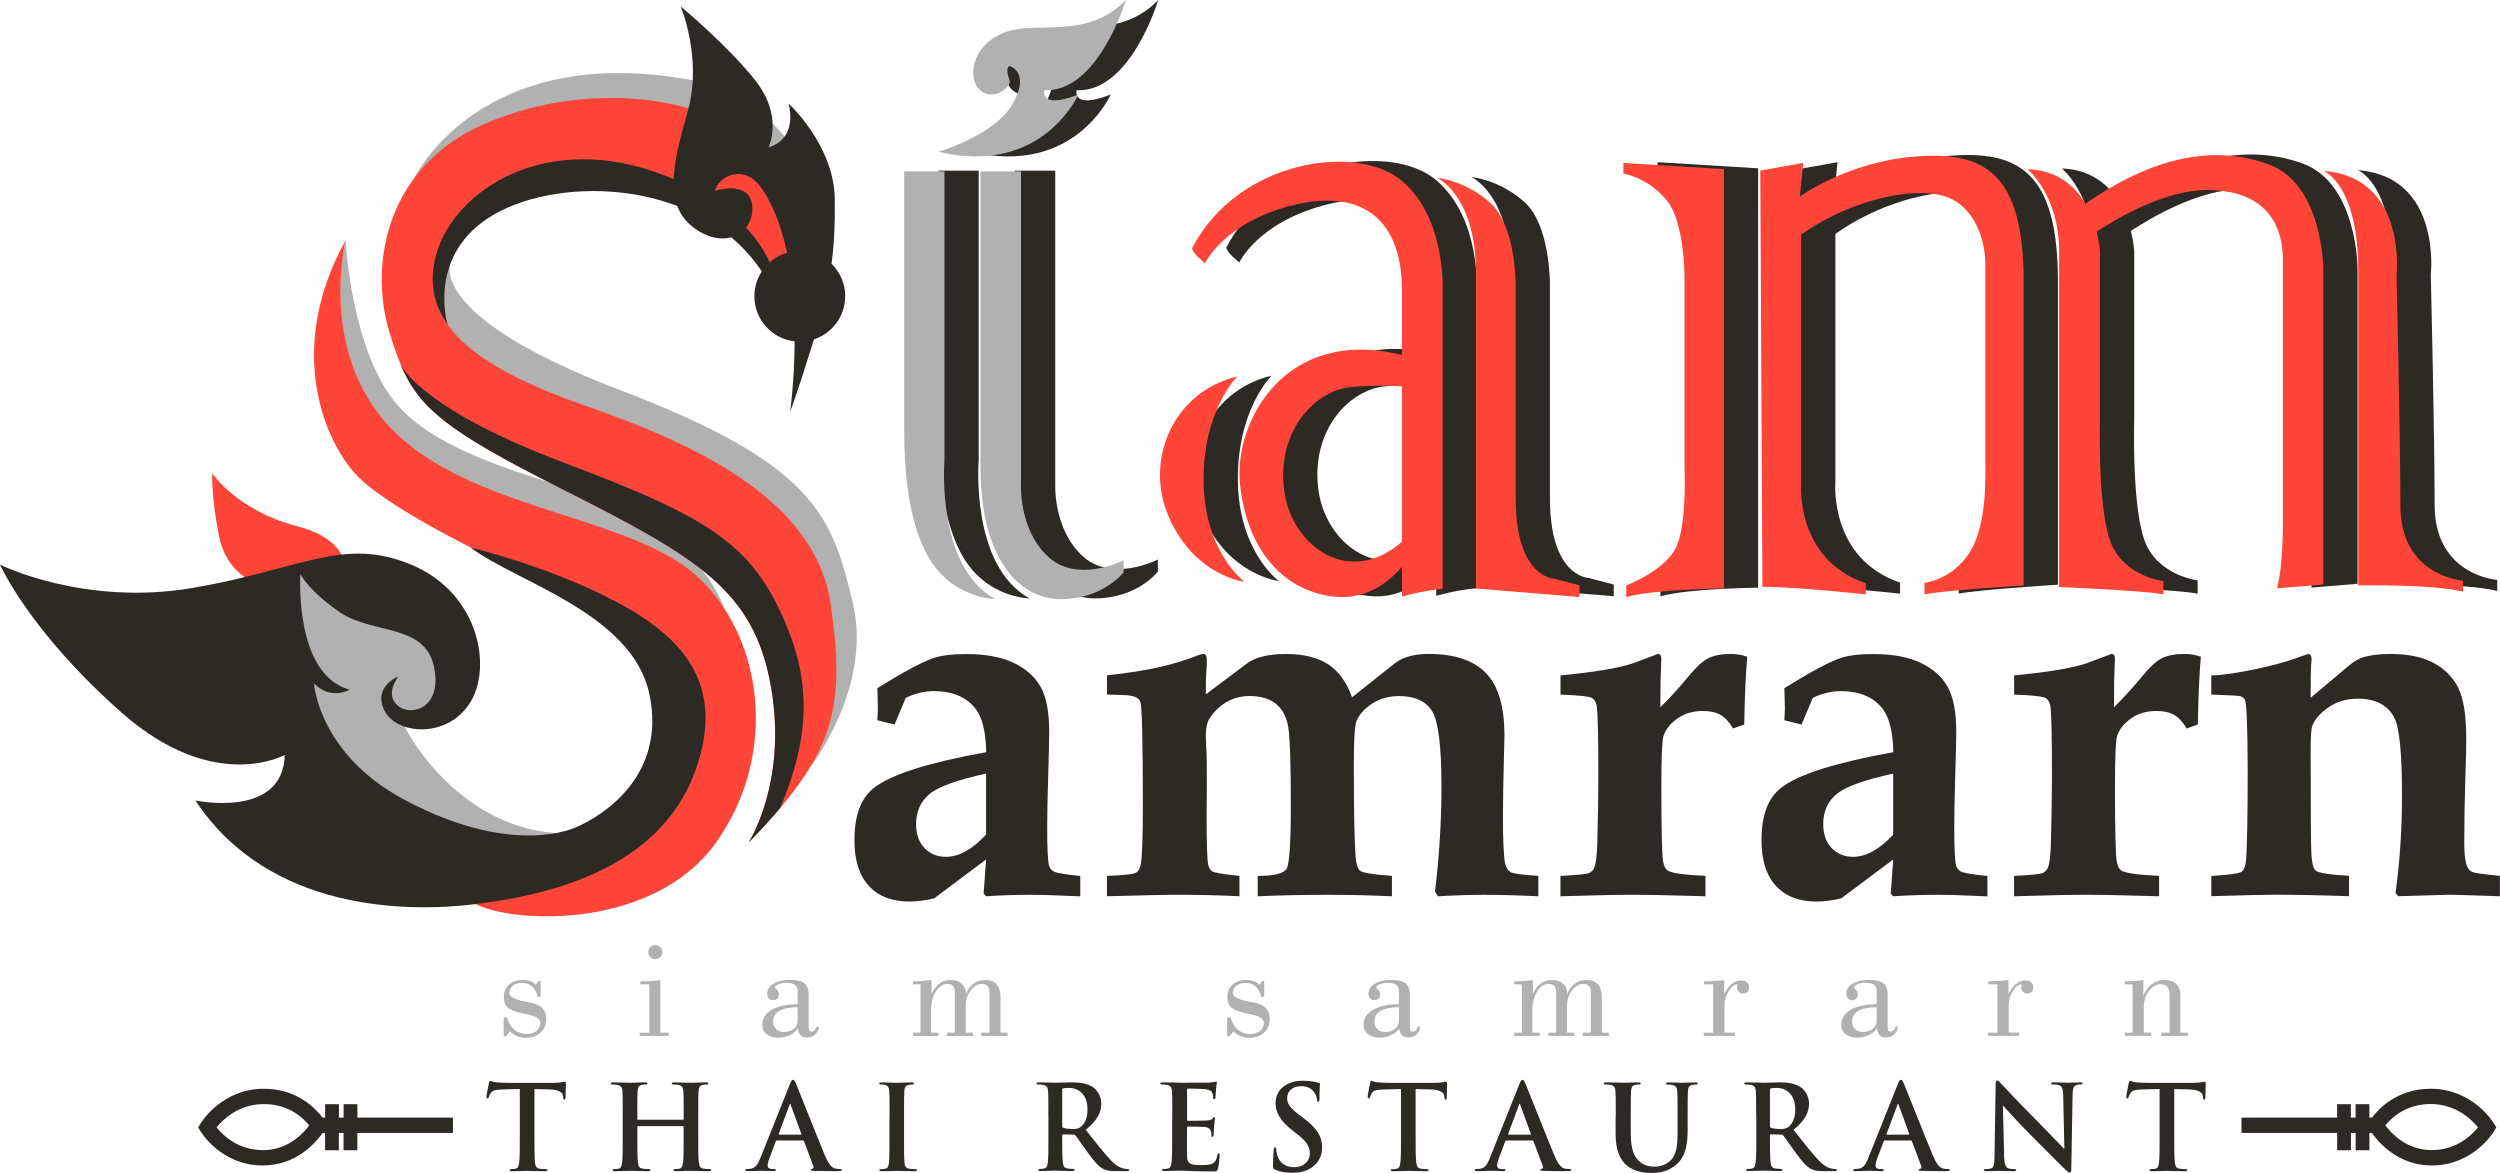 <?xml version="1.0" encoding="UTF-8"?>
<svg xmlns="http://www.w3.org/2000/svg" id="Layer_2" data-name="Layer 2" viewBox="0 0 489.57 229.67">
  <defs>
    <style>
      .cls-1 {
        fill: #2d2a26;
      }

      .cls-2 {
        fill: #b1b1b1;
      }

      .cls-3 {
        fill: #ff4438;
      }
    </style>
  </defs>
  <g id="Layer_1-2" data-name="Layer 1">
    <g>
      <path class="cls-2" d="M84.19,140.03c-.27,0-4.95,2.27-4.95,2.27,0,0,9.48,19.25,29.56,20.86s-13.82,7.54-13.82,7.54c0,0-29.05-9.08-35.34-24.73-6.3-15.65-3.43-33.7-3.43-33.7l2.44-2.99,17.81,10.7,10.25,3.51,2.25,8.09-3.15,8.81-1.62-.36Z"></path>
      <path class="cls-2" d="M64.07,65.39l3.6-18.31s1.08,21.54,10,32.04,29.53,14.7,40.11,18.7,22.25,12.75,24.92,24.17-42.83-18.83-54.58-27.08-24.03-19.2-24.05-29.51Z"></path>
      <path class="cls-2" d="M87.96,47.65l.32,3.81s-5.07,10.36,33.18,24.94,41.42,24.67,45.5,41.42-8.38,32.52-8.38,32.52c0,0,3.63-13.19-.2-24.77s-17.5-32.83-39.67-42.92-30.51-10.08-33.5-19.83-.75-15.74-.75-15.74l3.5.57Z"></path>
      <path class="cls-2" d="M79.46,43.4l1.63-8.47s12.79-27.03,54.62-19.2c0,0,18,4.25,22.25,19.17s0,17.92,0,17.92c0,0-8.27-20.58-15.14-24.67s-26.13-9-39.37-2.83c-13.24,6.17-17.82,7.08-23.99,18.08Z"></path>
      <path class="cls-1" d="M87.64,63.52s-4.2-13.81,9.07-21.5c13.26-7.69,40.77-6.93,52.68,11.46s8.62,6.16,8.62,6.16l-12.92-21.08s2.41-8.14-18.39-10.25-37.98,2.03-42.05,10.02-1.81,27.06-1.81,27.06l4.8-1.87Z"></path>
      <g>
        <path class="cls-1" d="M191.66,90.1v-56.68h-7.88v48.54c0,5.7-.13,18.12,4.55,26.64s13.26,8.58,13.26,8.58c-11.65-6.47-9.93-27.09-9.93-27.09Z"></path>
        <path class="cls-1" d="M211.96,108.86c-5.83-5.38-5.31-14.28-5.31-14.28v-61.16h-7.94v57.89c0,17.81,7.49,25.87,15.75,25.87s12.29-5.25,12.29-5.25v-2.37s-8.97,4.67-14.79-.7Z"></path>
        <path class="cls-1" d="M281.2,35.24c-8.86-7.43-32.12-4.04-41.05,13.23,0,0,0,.91,2.54,2.93,0,0,3.52-7.62,16.35-11.14s22.22,1.11,22.22,16.55v12.57c-22.89-5.7-32.84,13.08-31.75,24.95,1.1,12.06,7.65,21.12,18.36,22.36,6.35.74,10.81-2.83,13.39-5.86v5.86s3.58-1.11,7.95-1.5v-58.05s.85-14.46-8.01-21.89ZM281.26,105.91c-10.35,9.1-21.8.92-23.12-10.31-1.35-11.39,6.06-19.34,13.22-19.96,5.08-.43,8.4-.25,9.9-.11v30.37Z"></path>
        <path class="cls-1" d="M242.41,94.07c-.12-13.96,6.61-20.51,6.61-20.51-12.43,2.94-18.43,16.34-13.34,27.73,5.08,11.39,14.75,12.49,14.75,12.49,0,0-7.9-5.75-8.02-19.71Z"></path>
        <path class="cls-1" d="M303.52,97.55v-41.94s.06-11.5-4.94-16-10.42-4.93-10.42-4.93c0,0,7.58,3.41,7.58,18.61v61.81l20.28,1.66v-2.29l-5-1.31s-7.5-.19-7.5-15.62Z"></path>
        <path class="cls-1" d="M324.6,33.84s4.98.83,8.56,5.33c3.58,4.5,3.42,15.58,3.42,15.58v36.67s.5,11.17-1.67,15.67c-2.17,4.5-9.75,7.42-9.75,7.42v2.27c5.25-1.56,19.13-1.69,19.13-1.69V32.96l-19.69-1.2v2.08Z"></path>
        <path class="cls-1" d="M381.75,30.51c-13.17,1-22.58,7.83-22.58,7.83l.67-6.58-8.42,1.5.42,81.5c7.53.08,20.25,1.5,20.25,1.5v-2.17c-13.92-4.75-12.67-19.58-12.67-19.58v-48.71c10.78-7.59,24.9-10.22,30.5-6.38,5.83,4,5.58,12.25,5.58,12.25v37.58c0,3.58.42,13.17-3,18.67-3.42,5.5-8.92,6.08-8.92,6.08v2.25c3.58-.75,19.42-1.75,19.42-1.75v-59.42c0-21.83-8.08-25.58-21.25-24.58Z"></path>
        <path class="cls-1" d="M450.85,31.99c-10.29-3.67-22.18-1.74-35.75,7.78-2.02-3.44-5.46-6.56-11.33-6.78,0,0,6.17,5.08,6.17,16.08v65.75s17.17.71,20.42,1.44v-2.61s-8.08-.92-10.5-8.08c-2.42-7.17-1.92-23.5-1.92-23.5v-32.92s-.08-1.67-.66-3.93c3.91-2.57,13.36-8.15,21.57-8.15,10.67,0,14.92,5.83,14.92,13.75v49.75s.17,9.92-1.17,14.5l9.08-.75v-61.83s-.08-16.67-10.83-20.5Z"></path>
        <path class="cls-1" d="M476.77,98.9c0-13.83-.75-45.17-.75-45.17,0,0,2.17-19.17-14.33-20.42,0,0,6.83,2.42,6.83,19.67v61.5s14.92-.25,20.5,1.25v-2.17s-12.25-.83-12.25-14.67Z"></path>
      </g>
      <path class="cls-1" d="M211.55,171.53v4l-3.77-.15c-1.99-.1-3.98-.15-5.97-.15-3.06,0-5.97.1-8.7.29l-.49-.53.49-6.69-10.17,7.62c-1.82.42-3.42.63-4.82.63-3.44,0-6.1-1.02-7.98-3.07s-2.82-5.04-2.82-8.97c0-4.84,1.28-8.26,3.85-10.24,3.31-2.6,10.63-4.93,21.96-6.97-.07-3.85-.73-6.64-1.99-8.38-1.78-2.38-4.54-3.58-8.27-3.58-.88,0-1.78.11-2.7.32-.92.21-1.86.54-2.8,1l-2.19,5.22-3.37-.83.1-2.19-.05-2.15-.05-1.95c4.98-3.09,8.55-5.02,10.73-5.8,1.59-.59,3.8-.88,6.63-.88,3.84,0,6.96.58,9.36,1.74,2.41,1.16,4.16,2.73,5.27,4.72,1.1,1.99,1.66,4.89,1.66,8.7,0,1.6-.07,4.45-.19,8.55-.13,4.24-.2,7.64-.2,10.22,0,4.07.11,6.55.34,7.43.13.52.45.93.95,1.22.5.29,2.24.59,5.19.88ZM193.11,151.49c-5.7,1.24-9.41,2.59-11.13,4.04-1.72,1.45-2.58,3.4-2.58,5.85,0,1.99.55,3.55,1.65,4.7s2.5,1.71,4.18,1.71c2.56,0,5.18-1.45,7.87-4.35v-11.94ZM216.77,175.53v-4c3.36-.13,5.27-.35,5.74-.66.47-.31.77-.87.9-1.69.26-1.6.39-5.37.39-11.33,0-12.54-.16-19.33-.48-20.37-.26-.88-1.39-1.34-3.39-1.37l-3.15-.1v-3.76c3.99-.43,7.4-.96,10.22-1.6,2.82-.64,5.37-1.42,7.64-2.34.45-.17.79-.25,1.02-.25.45,0,.68.41.68,1.22,0,.62-.04,1.45-.12,2.49-.05.46-.08,1.27-.08,2.44v1.76l7.99-6c1.69-1.27,4.25-1.9,7.69-1.9s6.23.68,8.28,2.02c2.05,1.35,3.6,3.5,4.67,6.46l8.29-6.59c1.59-1.27,3.82-1.9,6.68-1.9,5.11,0,8.86,1.26,11.27,3.76,2.41,2.51,3.61,6.58,3.61,12.22l-.1,4.06c-.13,4.5-.2,8.51-.2,12.03,0,4.66.15,7.68.44,9.04.2.75.53,1.28,1,1.59.47.31,2.3.56,5.49.76v4c-4.05-.2-7.57-.29-10.58-.29s-5.94.1-9.08.29l-.58-.93c.85-7,1.27-13.84,1.27-20.51,0-7.91-.61-12.85-1.83-14.82-1.22-1.97-3.38-2.95-6.48-2.95-2.02,0-3.8.51-5.33,1.52-1.53,1.01-2.54,2.17-3.03,3.47-.33.91-.49,3.77-.49,8.56,0,8.61.11,14.56.34,17.85.1,1.47.4,2.41.9,2.81.5.41,2.58.74,6.22,1v4c-4.26-.2-8.44-.29-12.54-.29-5.11,0-9.69.1-13.75.29v-4c3.22,0,5.11-.46,5.66-1.39s.83-5.01.83-12.25c0-8.25-.16-13.39-.49-15.41-.33-2.02-1.11-3.55-2.37-4.6-1.25-1.04-2.98-1.57-5.19-1.57-1.63,0-3.11.38-4.44,1.12-1.33.75-2.46,1.81-3.37,3.18-.52.75-.78,1.91-.78,3.47l.05,1.86c.1.91.15,3.47.15,7.68l-.05,5.77c0,5.54.1,8.82.29,9.83.1.65.37,1.12.8,1.42.44.29,2.22.59,5.34.88v4c-3.9-.2-8.16-.29-12.8-.29-1.62,0-6,.1-13.15.29ZM305.58,175.53v-4c3.28-.16,5.17-.36,5.66-.59.39-.2.7-.5.93-.93.36-.78.57-2.51.63-5.18.13-4.75.2-9.08.2-12.99,0-7.52-.1-11.98-.29-13.38-.1-.81-.39-1.39-.88-1.73-.49-.34-2.57-.58-6.24-.71v-3.76c6.55-.62,11.24-1.4,14.06-2.32l5.01-1.88c.46,0,.68.31.68.93l-.04.68c-.1,2.05-.16,4.99-.16,8.83,1.66-1.59,3.5-3.61,5.51-6.05,1.5-1.82,2.8-3.01,3.9-3.56,1.11-.55,2.58-.83,4.44-.83,1.04,0,2.1.18,3.17.54-.29,3.25-.49,7.68-.59,13.28l-2.19.78c-.75-1.27-1.57-2.16-2.46-2.67-.89-.51-2.06-.76-3.49-.76-1.95,0-3.63.51-5.02,1.52-1.4,1.01-2.29,2.17-2.68,3.47-.26.98-.39,4.31-.39,9.98,0,8.25.11,13.06.34,14.43.13.91.44,1.53.93,1.86.75.49,3.2.83,7.37,1.03v4l-5.46-.15c-3.48-.1-6.49-.15-9.02-.15s-5.2.05-8.39.15l-5.51.15ZM389.19,171.53v4l-3.77-.15c-1.99-.1-3.98-.15-5.97-.15-3.06,0-5.97.1-8.7.29l-.49-.53.49-6.69-10.18,7.62c-1.82.42-3.42.63-4.82.63-3.44,0-6.1-1.02-7.98-3.07-1.88-2.05-2.82-5.04-2.82-8.97,0-4.84,1.28-8.26,3.85-10.24,3.31-2.6,10.63-4.93,21.96-6.97-.07-3.85-.73-6.64-2-8.38-1.78-2.38-4.54-3.58-8.27-3.58-.88,0-1.78.11-2.7.32-.92.21-1.86.54-2.8,1l-2.19,5.22-3.37-.83.1-2.19-.05-2.15-.05-1.95c4.98-3.09,8.55-5.02,10.73-5.8,1.59-.59,3.8-.88,6.63-.88,3.84,0,6.96.58,9.37,1.74,2.41,1.16,4.16,2.73,5.27,4.72,1.1,1.99,1.66,4.89,1.66,8.7,0,1.6-.07,4.45-.2,8.55-.13,4.24-.19,7.64-.19,10.22,0,4.07.11,6.55.34,7.43.13.52.45.93.95,1.22.5.29,2.24.59,5.19.88ZM370.75,151.49c-5.7,1.24-9.41,2.59-11.13,4.04-1.72,1.45-2.58,3.4-2.58,5.85,0,1.99.55,3.55,1.65,4.7,1.1,1.14,2.5,1.71,4.18,1.71,2.56,0,5.18-1.45,7.87-4.35v-11.94ZM394.41,175.53v-4c3.28-.16,5.17-.36,5.66-.59.39-.2.7-.5.93-.93.36-.78.57-2.51.63-5.18.13-4.75.2-9.08.2-12.99,0-7.52-.1-11.98-.29-13.38-.1-.81-.39-1.39-.88-1.73-.49-.34-2.57-.58-6.24-.71v-3.76c6.55-.62,11.24-1.4,14.06-2.32l5.01-1.88c.46,0,.68.31.68.93l-.04.68c-.1,2.05-.16,4.99-.16,8.83,1.66-1.59,3.5-3.61,5.51-6.05,1.5-1.82,2.8-3.01,3.9-3.56,1.11-.55,2.58-.83,4.44-.83,1.04,0,2.1.18,3.17.54-.29,3.25-.49,7.68-.59,13.28l-2.19.78c-.75-1.27-1.57-2.16-2.46-2.67-.89-.51-2.06-.76-3.49-.76-1.95,0-3.63.51-5.02,1.52-1.4,1.01-2.29,2.17-2.68,3.47-.26.98-.39,4.31-.39,9.98,0,8.25.11,13.06.34,14.43.13.91.44,1.53.93,1.86.75.49,3.2.83,7.37,1.03v4l-5.46-.15c-3.48-.1-6.49-.15-9.02-.15s-5.2.05-8.39.15l-5.51.15ZM433.04,175.53v-4c3.54-.2,5.54-.48,6-.86.46-.37.73-1.21.83-2.51.2-3.29.29-9.08.29-17.39,0-4.1-.07-7.64-.2-10.6-.06-1.82-.19-2.9-.39-3.22-.16-.26-.42-.46-.78-.59-.35-.13-2.28-.24-5.76-.34v-3.76c1.76,0,4.51-.38,8.24-1.13,3.73-.76,6.87-1.63,9.41-2.62l1.32-.44c.46,0,.68.37.68,1.12l-.05.44c-.1.91-.15,3.25-.15,7.02l7.55-6.34c.94-.81,1.92-1.37,2.92-1.66,1.43-.39,3.17-.59,5.21-.59,3.44,0,6.26.6,8.45,1.78,2.19,1.19,3.8,2.84,4.82,4.94,1.02,2.1,1.53,5.37,1.53,9.8,0,1.96-.05,4.22-.15,6.79-.16,5.28-.24,9.84-.24,13.69,0,2.18.18,3.7.54,4.55.26.59.62.98,1.1,1.17.47.2,2.25.44,5.34.73v4l-6-.2-3.85-.1-10.05.29-.54-.63c.85-6.19,1.27-12.54,1.27-19.05,0-8.27-.5-13.36-1.51-15.29-1.3-2.47-3.67-3.71-7.12-3.71-2.21,0-4.13.56-5.75,1.69-1.63,1.12-2.68,2.32-3.17,3.6-.23.52-.34,2.17-.34,4.94,0,11.8.05,18.56.15,20.27s.37,2.76.83,3.15c.59.49,2.76.83,6.54,1.03v4c-5.66-.2-10.44-.29-14.34-.29-2.31,0-6.52.1-12.63.29Z"></path>
      <path class="cls-2" d="M98.63,202.86v-3.61h.67c.27,1.03.75,1.83,1.42,2.39.67.57,1.48.85,2.42.85.8,0,1.45-.21,1.94-.62s.74-.95.74-1.61c0-.76-.91-1.31-2.72-1.65-.36-.07-.63-.13-.83-.18-1.39-.29-2.34-.67-2.85-1.14s-.76-1.15-.76-2.04c0-.98.33-1.79,1-2.41.67-.62,1.53-.93,2.58-.93.6,0,1.13.08,1.59.24.46.16.83.39,1.1.69l.56-.72h.38v3.1h-.59c-.19-.89-.55-1.57-1.07-2.04s-1.18-.7-1.98-.7c-.74,0-1.34.18-1.8.55-.46.36-.69.84-.69,1.42,0,.75,1.06,1.31,3.19,1.7.36.06.63.11.82.15,1.08.19,1.88.55,2.41,1.09s.8,1.24.8,2.13c0,1.14-.37,2.04-1.1,2.71-.73.67-1.73,1-2.99,1-.57,0-1.12-.11-1.63-.33-.52-.22-.99-.54-1.42-.97l-.64.96h-.56ZM125.27,202.86v-.64h1.89v-9.46h-1.76v-.59h.53c.59,0,1.17-.02,1.74-.07s1.12-.11,1.63-.19v10.31h1.63v.64h-5.66ZM126.93,186.45c0-.38.14-.71.41-.97.27-.26.6-.4.99-.4s.7.13.97.4c.27.27.41.59.41.96s-.14.71-.41.98-.6.41-.97.41-.72-.14-.99-.41c-.27-.27-.41-.6-.41-.98ZM156.28,201.37c-.36.56-.89,1-1.61,1.33-.72.33-1.49.5-2.32.5-.95,0-1.7-.23-2.25-.68-.55-.46-.83-1.06-.83-1.82,0-1.25.61-2.23,1.84-2.95,1.23-.72,2.92-1.09,5.09-1.11v-2.62c0-.54-.18-.93-.54-1.19-.36-.25-.91-.38-1.66-.38-.59,0-1.11.1-1.57.31s-.68.42-.68.64c0,.04.13.18.39.43s.39.54.39.85c0,.35-.1.63-.31.85-.21.22-.48.33-.81.33-.36,0-.65-.12-.86-.36-.21-.24-.31-.56-.31-.96,0-.76.41-1.39,1.23-1.89s1.88-.75,3.17-.75c1.37,0,2.33.22,2.88.65.56.43.83,1.21.83,2.32v6.11c0,.43.04.71.12.84s.23.2.44.2c.23,0,.43-.09.62-.28.18-.19.31-.42.37-.7h.45c-.05.64-.29,1.15-.72,1.54s-.95.59-1.58.59c-.54,0-.96-.15-1.26-.45s-.48-.75-.53-1.35ZM156.21,197.25c-1.56,0-2.75.23-3.58.7-.83.47-1.24,1.15-1.24,2.04,0,.64.19,1.15.57,1.53s.89.57,1.53.57c.79,0,1.44-.21,1.95-.62s.76-.94.76-1.6v-2.64ZM178.8,202.86v-.64h1.46v-9.46h-1.49v-.59c.62,0,1.24-.02,1.85-.07s1.22-.11,1.81-.19v2.69c.44-.91.96-1.59,1.57-2.03.61-.44,1.33-.66,2.16-.66.92,0,1.64.24,2.17.71.52.47.81,1.14.85,2,.36-.88.86-1.56,1.49-2.02s1.38-.69,2.24-.69c1,0,1.76.29,2.26.85s.76,1.42.76,2.54v6.92h1.39v.64h-5.15v-.64h1.6v-7.9c0-.55-.12-.96-.36-1.23-.24-.27-.59-.41-1.07-.41-.85,0-1.6.43-2.25,1.29-.65.86-.98,1.85-.98,2.99v5.26h1.41v.64h-5.07v-.64h1.53v-7.9c0-.58-.12-1-.35-1.26s-.62-.38-1.16-.38c-.83,0-1.56.49-2.19,1.48-.63.98-.95,2.17-.95,3.55v4.51h1.44v.64h-4.99ZM240.32,202.86v-3.61h.67c.27,1.03.75,1.83,1.42,2.39.67.57,1.48.85,2.42.85.8,0,1.45-.21,1.94-.62s.74-.95.74-1.61c0-.76-.91-1.31-2.72-1.65-.36-.07-.63-.13-.83-.18-1.39-.29-2.34-.67-2.85-1.14s-.76-1.15-.76-2.04c0-.98.33-1.79,1-2.41.67-.62,1.53-.93,2.58-.93.6,0,1.13.08,1.59.24.46.16.83.39,1.1.69l.56-.72h.38v3.1h-.59c-.19-.89-.55-1.57-1.07-2.04-.52-.47-1.18-.7-1.98-.7-.74,0-1.34.18-1.8.55-.46.36-.69.84-.69,1.42,0,.75,1.06,1.31,3.19,1.7.36.06.63.11.82.15,1.07.19,1.88.55,2.41,1.09s.8,1.24.8,2.13c0,1.14-.37,2.04-1.1,2.71s-1.73,1-2.99,1c-.57,0-1.12-.11-1.63-.33-.52-.22-.99-.54-1.42-.97l-.64.96h-.56ZM274.03,201.37c-.36.56-.89,1-1.61,1.33s-1.49.5-2.32.5c-.95,0-1.7-.23-2.25-.68s-.83-1.06-.83-1.82c0-1.25.61-2.23,1.84-2.95s2.92-1.09,5.09-1.11v-2.62c0-.54-.18-.93-.54-1.19s-.91-.38-1.66-.38c-.59,0-1.11.1-1.57.31s-.68.42-.68.64c0,.04.13.18.39.43s.39.54.39.85c0,.35-.1.63-.31.85s-.48.33-.81.33c-.36,0-.65-.12-.86-.36s-.31-.56-.31-.96c0-.76.41-1.39,1.23-1.89s1.88-.75,3.17-.75c1.37,0,2.33.22,2.88.65s.83,1.21.83,2.32v6.11c0,.43.04.71.12.84s.23.2.44.2c.23,0,.43-.09.62-.28s.31-.42.37-.7h.45c-.05.64-.29,1.15-.72,1.54s-.95.59-1.58.59c-.54,0-.96-.15-1.26-.45s-.48-.75-.53-1.35ZM273.97,197.25c-1.56,0-2.75.23-3.58.7s-1.24,1.15-1.24,2.04c0,.64.19,1.15.57,1.53s.89.57,1.53.57c.79,0,1.44-.21,1.95-.62s.76-.94.76-1.6v-2.64ZM296.56,202.86v-.64h1.46v-9.46h-1.49v-.59c.62,0,1.24-.02,1.85-.07s1.22-.11,1.81-.19v2.69c.44-.91.96-1.59,1.57-2.03s1.33-.66,2.16-.66c.92,0,1.64.24,2.17.71s.81,1.14.85,2c.36-.88.86-1.56,1.49-2.02s1.38-.69,2.24-.69c1,0,1.76.29,2.26.85s.76,1.42.76,2.54v6.92h1.39v.64h-5.15v-.64h1.6v-7.9c0-.55-.12-.96-.36-1.23s-.59-.41-1.07-.41c-.85,0-1.6.43-2.25,1.29s-.98,1.85-.98,2.99v5.26h1.41v.64h-5.07v-.64h1.53v-7.9c0-.58-.12-1-.35-1.26s-.62-.38-1.16-.38c-.83,0-1.56.49-2.19,1.48s-.95,2.17-.95,3.55v4.51h1.44v.64h-4.99ZM333.64,202.86v-.64h1.85v-9.46h-1.79v-.59c.72,0,1.41-.02,2.08-.07s1.29-.1,1.87-.18v2.73c.46-.89.96-1.56,1.5-2s1.13-.66,1.76-.66c.52,0,.92.12,1.19.37s.41.6.41,1.07c0,.35-.11.62-.32.83s-.5.31-.85.31c-.32,0-.59-.11-.83-.34s-.35-.5-.35-.81c0-.07,0-.16.03-.26s.03-.16.03-.19c0-.07,0-.12-.03-.15s-.05-.04-.08-.04c-.5,0-1.03.44-1.58,1.31s-.83,1.77-.83,2.69v5.43h2.04v.64h-6.1ZM367.58,201.37c-.36.56-.89,1-1.61,1.33s-1.49.5-2.32.5c-.95,0-1.7-.23-2.25-.68s-.83-1.06-.83-1.82c0-1.25.61-2.23,1.84-2.95s2.92-1.09,5.09-1.11v-2.62c0-.54-.18-.93-.54-1.19s-.91-.38-1.66-.38c-.59,0-1.11.1-1.57.31s-.68.42-.68.64c0,.04.13.18.39.43s.39.54.39.85c0,.35-.1.63-.31.85s-.48.33-.81.33c-.36,0-.65-.12-.86-.36s-.31-.56-.31-.96c0-.76.41-1.39,1.23-1.89s1.88-.75,3.17-.75c1.37,0,2.33.22,2.88.65s.83,1.21.83,2.32v6.11c0,.43.04.71.12.84s.23.2.44.2c.23,0,.43-.09.62-.28s.31-.42.37-.7h.45c-.05.64-.29,1.15-.72,1.54s-.95.59-1.58.59c-.54,0-.96-.15-1.26-.45s-.48-.75-.53-1.35ZM367.51,197.25c-1.56,0-2.75.23-3.58.7-.83.47-1.24,1.15-1.24,2.04,0,.64.19,1.15.57,1.53s.89.57,1.53.57c.79,0,1.44-.21,1.95-.62s.76-.94.76-1.6v-2.64ZM389.3,202.86v-.64h1.85v-9.46h-1.79v-.59c.72,0,1.41-.02,2.08-.07s1.29-.1,1.87-.18v2.73c.46-.89.96-1.56,1.5-2,.55-.44,1.13-.66,1.76-.66.52,0,.92.12,1.19.37s.41.6.41,1.07c0,.35-.11.62-.32.83s-.5.31-.85.31c-.32,0-.59-.11-.83-.34s-.35-.5-.35-.81c0-.07,0-.16.03-.26s.03-.16.03-.19c0-.07,0-.12-.03-.15s-.05-.04-.08-.04c-.5,0-1.03.44-1.58,1.31s-.83,1.77-.83,2.69v5.43h2.04v.64h-6.1ZM416.12,202.86v-.64h1.49v-9.46h-1.52v-.59h.51c.57,0,1.11-.02,1.64-.07s1.03-.11,1.49-.19v3.12c.42-1.03.96-1.81,1.66-2.33s1.53-.79,2.5-.79,1.74.26,2.28.78.82,1.25.82,2.19v7.34h1.46v.64h-5.18v-.64h1.59v-7.42c0-.7-.14-1.22-.42-1.56s-.72-.51-1.31-.51c-.9,0-1.68.45-2.34,1.35s-.98,2-.98,3.29v4.84h1.48v.64h-5.15Z"></path>
      <path class="cls-1" d="M101.78,213.26l-3.43.09c-1.33.05-1.89.16-2.23.67-.23.34-.35.62-.39.8s-.11.28-.25.28c-.16,0-.21-.12-.21-.37,0-.37.44-2.46.48-2.64.07-.3.14-.44.28-.44.18,0,.41.23.99.28.67.07,1.54.12,2.3.12h9.11c.74,0,1.24-.07,1.59-.12.35-.07.53-.11.62-.11.16,0,.18.14.18.48,0,.48-.07,2.07-.07,2.67-.02.23-.07.37-.21.37-.18,0-.23-.12-.25-.46l-.02-.25c-.05-.6-.67-1.24-2.71-1.29l-2.9-.07v9.43c0,2.12,0,3.93.11,4.92.07.64.21,1.15.9,1.24.32.05.83.09,1.17.09.25,0,.37.07.37.18,0,.16-.18.23-.44.23-1.52,0-2.97-.07-3.61-.07-.53,0-1.98.07-2.9.07-.3,0-.46-.07-.46-.23,0-.12.09-.18.37-.18.35,0,.62-.05.83-.09.46-.09.6-.6.67-1.26.12-.97.12-2.78.12-4.9v-9.43ZM133.74,219.28c.07,0,.14-.05.14-.16v-.48c0-3.5,0-4.14-.05-4.88-.05-.78-.23-1.15-.99-1.31-.18-.05-.58-.07-.9-.07-.25,0-.39-.05-.39-.21s.16-.21.48-.21c1.24,0,2.69.07,3.31.07.55,0,2-.07,2.9-.07.32,0,.48.05.48.21s-.14.21-.41.21c-.18,0-.39.02-.67.07-.62.11-.8.51-.85,1.31-.05.74-.05,1.38-.05,4.88v4.05c0,2.12,0,3.93.11,4.92.07.64.21,1.15.9,1.24.32.05.83.09,1.17.09.25,0,.37.07.37.18,0,.16-.18.23-.46.23-1.49,0-2.94-.07-3.59-.07-.53,0-1.98.07-2.87.07-.32,0-.48-.07-.48-.23,0-.12.09-.18.37-.18.35,0,.62-.05.83-.09.46-.09.57-.6.67-1.26.11-.97.11-2.78.11-4.9v-2.02c0-.09-.07-.14-.14-.14h-8.78c-.07,0-.14.02-.14.14v2.02c0,2.12,0,3.93.12,4.92.07.64.21,1.15.9,1.24.32.05.83.09,1.17.09.25,0,.37.07.37.18,0,.16-.18.23-.46.23-1.49,0-2.94-.07-3.59-.07-.53,0-1.98.07-2.9.07-.3,0-.46-.07-.46-.23,0-.12.09-.18.37-.18.34,0,.62-.05.83-.09.46-.09.58-.6.67-1.26.11-.97.11-2.78.11-4.9v-4.05c0-3.5,0-4.14-.05-4.88-.05-.78-.23-1.15-.99-1.31-.18-.05-.57-.07-.9-.07-.25,0-.39-.05-.39-.21s.16-.21.48-.21c1.24,0,2.69.07,3.31.07.55,0,2-.07,2.9-.07.32,0,.48.05.48.21s-.14.21-.41.21c-.18,0-.39.02-.67.07-.62.11-.81.51-.85,1.31-.05.74-.05,1.38-.05,4.88v.48c0,.12.07.16.14.16h8.78ZM152.12,223.35c-.11,0-.16.05-.21.18l-1.24,3.29c-.23.58-.34,1.13-.34,1.4,0,.41.21.71.92.71h.34c.28,0,.34.05.34.18,0,.18-.14.23-.39.23-.74,0-1.72-.07-2.44-.07-.25,0-1.52.07-2.71.07-.3,0-.44-.05-.44-.23,0-.14.09-.18.28-.18.21,0,.53-.02.71-.05,1.06-.14,1.49-.92,1.95-2.07l5.77-14.44c.28-.67.41-.92.64-.92.21,0,.35.21.57.74.55,1.27,4.23,10.65,5.7,14.14.87,2.07,1.54,2.39,2.02,2.51.34.07.69.09.97.09.18,0,.3.02.3.18,0,.18-.21.23-1.06.23s-2.51,0-4.35-.05c-.41-.02-.69-.02-.69-.18,0-.14.09-.18.32-.21.16-.05.32-.25.21-.53l-1.84-4.88c-.05-.12-.12-.16-.23-.16h-5.13ZM156.81,222.2c.12,0,.14-.07.12-.14l-2.07-5.68c-.02-.09-.05-.21-.11-.21s-.12.12-.14.21l-2.12,5.66c-.02.09,0,.16.09.16h4.23ZM174.2,218.64c0-3.5,0-4.14-.05-4.88-.05-.78-.28-1.17-.78-1.29-.25-.07-.55-.09-.83-.09-.23,0-.37-.05-.37-.23,0-.14.18-.18.55-.18.87,0,2.32.07,2.99.07.57,0,1.93-.07,2.81-.07.3,0,.48.05.48.18,0,.18-.14.23-.37.23s-.41.02-.69.07c-.62.11-.81.51-.85,1.31-.05.74-.05,1.38-.05,4.88v4.05c0,2.23,0,4.05.09,5.04.07.62.23,1.03.92,1.13.32.05.83.09,1.17.09.25,0,.37.07.37.18,0,.16-.18.23-.44.23-1.52,0-2.97-.07-3.59-.07-.53,0-1.98.07-2.9.07-.3,0-.46-.07-.46-.23,0-.12.09-.18.37-.18.34,0,.62-.05.83-.09.46-.09.6-.48.67-1.15.11-.97.11-2.78.11-5.01v-4.05ZM205.3,218.64c0-3.5,0-4.14-.05-4.88-.05-.78-.23-1.15-.99-1.31-.18-.05-.57-.07-.9-.07-.25,0-.39-.05-.39-.21s.16-.21.51-.21c1.22,0,2.67.07,3.15.07.78,0,2.53-.07,3.24-.07,1.45,0,2.99.14,4.23.99.64.44,1.56,1.61,1.56,3.15,0,1.7-.71,3.26-3.04,5.15,2.05,2.58,3.63,4.62,4.99,6.05,1.29,1.33,2.23,1.5,2.58,1.56.25.05.46.07.64.07s.28.07.28.18c0,.18-.16.23-.44.23h-2.18c-1.29,0-1.86-.12-2.46-.44-.99-.53-1.86-1.61-3.15-3.38-.92-1.26-1.98-2.83-2.28-3.17-.11-.14-.25-.16-.41-.16l-2-.05c-.11,0-.18.05-.18.18v.32c0,2.14,0,3.96.12,4.92.07.67.21,1.17.9,1.26.34.05.85.09,1.13.09.18,0,.28.07.28.18,0,.16-.16.23-.46.23-1.33,0-3.04-.07-3.38-.07-.44,0-1.89.07-2.81.07-.3,0-.46-.07-.46-.23,0-.12.09-.18.37-.18.34,0,.62-.05.83-.09.46-.09.58-.6.67-1.26.11-.97.11-2.78.11-4.9v-4.05ZM208.01,220.45c0,.25.05.34.21.41.48.16,1.17.23,1.75.23.92,0,1.22-.09,1.63-.39.69-.51,1.36-1.56,1.36-3.45,0-3.27-2.16-4.21-3.52-4.21-.57,0-.99.02-1.22.09-.16.05-.21.14-.21.32v6.99ZM229.56,218.64c0-3.5,0-4.14-.05-4.88-.05-.78-.23-1.15-.99-1.31-.18-.05-.57-.07-.9-.07-.25,0-.39-.05-.39-.21s.16-.21.51-.21c.62,0,1.29.02,1.86.02.6.02,1.13.05,1.45.05.74,0,5.31,0,5.75-.02.44-.05.8-.09.99-.14.11-.02.25-.09.37-.09s.14.09.14.21c0,.16-.11.44-.18,1.49-.02.23-.07,1.24-.11,1.52-.02.12-.07.25-.23.25s-.21-.11-.21-.32c0-.16-.02-.55-.14-.83-.16-.41-.39-.69-1.54-.83-.39-.05-2.81-.09-3.27-.09-.12,0-.16.07-.16.23v5.82c0,.16.02.25.16.25.51,0,3.15,0,3.68-.05.55-.05.9-.12,1.1-.34.16-.18.25-.3.37-.3.09,0,.16.05.16.18s-.09.51-.18,1.68c-.02.46-.09,1.38-.09,1.54,0,.18,0,.44-.21.44-.16,0-.21-.09-.21-.21-.02-.23-.02-.53-.09-.83-.11-.46-.44-.8-1.29-.9-.44-.05-2.71-.07-3.27-.07-.12,0-.14.09-.14.23v1.82c0,.78-.02,2.9,0,3.56.05,1.59.41,1.93,2.76,1.93.6,0,1.56,0,2.16-.28.6-.28.87-.76,1.03-1.7.05-.25.09-.34.25-.34.18,0,.18.18.18.41,0,.53-.18,2.09-.3,2.55-.16.6-.37.6-1.24.6-1.72,0-2.99-.05-3.98-.07-.99-.05-1.7-.07-2.39-.07-.25,0-.76,0-1.31.02-.53,0-1.13.05-1.59.05-.3,0-.46-.07-.46-.23,0-.12.09-.18.37-.18.34,0,.62-.05.83-.09.46-.09.58-.6.67-1.26.11-.97.11-2.78.11-4.9v-4.05ZM249.73,229.08c-.37-.16-.44-.28-.44-.78,0-1.26.09-2.64.12-3.01.02-.34.09-.6.28-.6.21,0,.23.21.23.39,0,.3.09.78.21,1.17.51,1.7,1.86,2.32,3.29,2.32,2.07,0,3.08-1.4,3.08-2.62,0-1.13-.34-2.18-2.25-3.68l-1.06-.83c-2.53-1.98-3.4-3.59-3.4-5.45,0-2.53,2.12-4.35,5.31-4.35,1.5,0,2.46.23,3.06.39.21.05.32.11.32.28,0,.3-.09.97-.09,2.76,0,.51-.07.69-.25.69-.16,0-.23-.14-.23-.41,0-.21-.12-.92-.6-1.52-.35-.44-1.01-1.13-2.51-1.13-1.7,0-2.74.99-2.74,2.37,0,1.06.53,1.86,2.44,3.31l.64.48c2.78,2.09,3.77,3.68,3.77,5.86,0,1.33-.51,2.92-2.16,4-1.15.74-2.44.94-3.66.94-1.33,0-2.37-.16-3.36-.6ZM274.34,213.26l-3.43.09c-1.33.05-1.89.16-2.23.67-.23.34-.34.62-.39.8-.05.18-.12.28-.25.28-.16,0-.21-.12-.21-.37,0-.37.44-2.46.48-2.64.07-.3.14-.44.28-.44.18,0,.41.23.99.28.67.07,1.54.12,2.3.12h9.11c.74,0,1.24-.07,1.59-.12.34-.07.53-.11.62-.11.16,0,.18.14.18.48,0,.48-.07,2.07-.07,2.67-.02.23-.07.37-.21.37-.18,0-.23-.12-.25-.46l-.02-.25c-.05-.6-.67-1.24-2.71-1.29l-2.9-.07v9.43c0,2.12,0,3.93.12,4.92.07.64.21,1.15.9,1.24.32.05.83.09,1.17.09.25,0,.37.07.37.18,0,.16-.18.23-.44.23-1.52,0-2.97-.07-3.61-.07-.53,0-1.98.07-2.9.07-.3,0-.46-.07-.46-.23,0-.12.09-.18.37-.18.34,0,.62-.05.83-.09.46-.09.6-.6.67-1.26.11-.97.11-2.78.11-4.9v-9.43ZM294.97,223.35c-.12,0-.16.05-.21.18l-1.24,3.29c-.23.58-.34,1.13-.34,1.4,0,.41.21.71.92.71h.34c.28,0,.34.05.34.18,0,.18-.14.23-.39.23-.74,0-1.72-.07-2.44-.07-.25,0-1.52.07-2.71.07-.3,0-.44-.05-.44-.23,0-.14.09-.18.28-.18.21,0,.53-.02.71-.05,1.06-.14,1.49-.92,1.95-2.07l5.77-14.44c.28-.67.41-.92.64-.92.21,0,.34.21.57.74.55,1.27,4.23,10.65,5.7,14.14.87,2.07,1.54,2.39,2.02,2.51.34.07.69.09.97.09.18,0,.3.02.3.18,0,.18-.21.23-1.06.23s-2.51,0-4.35-.05c-.41-.02-.69-.02-.69-.18,0-.14.09-.18.32-.21.16-.05.32-.25.21-.53l-1.84-4.88c-.05-.12-.12-.16-.23-.16h-5.13ZM299.67,222.2c.12,0,.14-.07.12-.14l-2.07-5.68c-.02-.09-.05-.21-.12-.21s-.12.12-.14.21l-2.12,5.66c-.02.09,0,.16.09.16h4.23ZM316.41,218.64c0-3.5,0-4.14-.05-4.88-.05-.78-.23-1.15-.99-1.31-.18-.05-.58-.07-.9-.07-.25,0-.39-.05-.39-.21s.16-.21.51-.21c1.22,0,2.67.07,3.36.07.55,0,2-.07,2.83-.07.34,0,.51.05.51.21s-.14.21-.37.21c-.25,0-.39.02-.67.07-.62.11-.81.51-.85,1.31-.05.74-.05,1.38-.05,4.88v3.22c0,3.33.67,4.74,1.79,5.66,1.03.85,2.09.94,2.87.94,1.01,0,2.25-.32,3.17-1.24,1.26-1.26,1.33-3.33,1.33-5.7v-2.87c0-3.5,0-4.14-.05-4.88-.05-.78-.23-1.15-.99-1.31-.18-.05-.58-.07-.83-.07s-.39-.05-.39-.21.16-.21.48-.21c1.17,0,2.62.07,2.64.07.28,0,1.72-.07,2.62-.07.32,0,.48.05.48.21s-.14.21-.41.21c-.25,0-.39.02-.67.07-.62.11-.8.51-.85,1.31-.05.74-.05,1.38-.05,4.88v2.46c0,2.55-.25,5.27-2.18,6.92-1.63,1.4-3.29,1.66-4.78,1.66-1.22,0-3.43-.07-5.1-1.59-1.17-1.06-2.05-2.76-2.05-6.09v-3.36ZM343.9,218.64c0-3.5,0-4.14-.05-4.88-.05-.78-.23-1.15-.99-1.31-.18-.05-.58-.07-.9-.07-.25,0-.39-.05-.39-.21s.16-.21.51-.21c1.22,0,2.67.07,3.15.07.78,0,2.53-.07,3.24-.07,1.45,0,2.99.14,4.23.99.64.44,1.56,1.61,1.56,3.15,0,1.7-.71,3.26-3.04,5.15,2.05,2.58,3.63,4.62,4.99,6.05,1.29,1.33,2.23,1.5,2.58,1.56.25.05.46.07.64.07s.28.07.28.18c0,.18-.16.23-.44.23h-2.18c-1.29,0-1.86-.12-2.46-.44-.99-.53-1.86-1.61-3.15-3.38-.92-1.26-1.98-2.83-2.28-3.17-.12-.14-.25-.16-.41-.16l-2-.05c-.12,0-.18.05-.18.18v.32c0,2.14,0,3.96.12,4.92.07.67.21,1.17.9,1.26.34.05.85.09,1.13.09.18,0,.28.07.28.18,0,.16-.16.23-.46.23-1.33,0-3.04-.07-3.38-.07-.44,0-1.89.07-2.8.07-.3,0-.46-.07-.46-.23,0-.12.09-.18.37-.18.35,0,.62-.05.83-.09.46-.09.58-.6.67-1.26.12-.97.12-2.78.12-4.9v-4.05ZM346.61,220.45c0,.25.05.34.21.41.48.16,1.17.23,1.75.23.92,0,1.22-.09,1.63-.39.69-.51,1.36-1.56,1.36-3.45,0-3.27-2.16-4.21-3.52-4.21-.58,0-.99.02-1.22.09-.16.05-.21.14-.21.32v6.99ZM369.08,223.35c-.12,0-.16.05-.21.18l-1.24,3.29c-.23.58-.34,1.13-.34,1.4,0,.41.21.71.92.71h.34c.28,0,.34.05.34.18,0,.18-.14.23-.39.23-.74,0-1.72-.07-2.44-.07-.25,0-1.52.07-2.71.07-.3,0-.44-.05-.44-.23,0-.14.09-.18.28-.18.21,0,.53-.02.71-.05,1.06-.14,1.49-.92,1.95-2.07l5.77-14.44c.28-.67.41-.92.64-.92.21,0,.34.21.57.74.55,1.27,4.23,10.65,5.7,14.14.87,2.07,1.54,2.39,2.02,2.51.34.07.69.09.97.09.18,0,.3.02.3.18,0,.18-.21.23-1.06.23s-2.51,0-4.35-.05c-.41-.02-.69-.02-.69-.18,0-.14.09-.18.32-.21.16-.05.32-.25.21-.53l-1.84-4.88c-.05-.12-.12-.16-.23-.16h-5.13ZM373.77,222.2c.12,0,.14-.07.12-.14l-2.07-5.68c-.02-.09-.05-.21-.12-.21s-.12.12-.14.21l-2.12,5.66c-.02.09,0,.16.09.16h4.23ZM392.45,226.23c.05,1.79.35,2.39.8,2.55.39.14.83.16,1.2.16.25,0,.39.05.39.18,0,.18-.21.23-.53.23-1.5,0-2.42-.07-2.85-.07-.21,0-1.29.07-2.48.07-.3,0-.51-.02-.51-.23,0-.14.14-.18.37-.18.3,0,.71-.02,1.04-.12.6-.18.69-.85.71-2.85l.21-13.61c0-.46.07-.78.3-.78.25,0,.46.3.85.71.28.3,3.77,4.05,7.13,7.38,1.56,1.56,4.67,4.88,5.06,5.24h.12l-.23-10.32c-.02-1.4-.23-1.84-.78-2.07-.34-.14-.9-.14-1.22-.14-.28,0-.37-.07-.37-.21,0-.18.25-.21.6-.21,1.2,0,2.3.07,2.78.07.25,0,1.13-.07,2.25-.07.3,0,.53.02.53.21,0,.14-.14.21-.41.21-.23,0-.41,0-.69.07-.64.18-.83.67-.85,1.95l-.25,14.51c0,.51-.09.71-.3.71-.25,0-.53-.25-.78-.51-1.45-1.38-4.39-4.39-6.78-6.76-2.51-2.48-5.06-5.36-5.47-5.79h-.07l.25,9.66ZM422.9,213.26l-3.43.09c-1.33.05-1.89.16-2.23.67-.23.34-.34.62-.39.8s-.12.28-.25.28c-.16,0-.21-.12-.21-.37,0-.37.44-2.46.48-2.64.07-.3.14-.44.28-.44.18,0,.41.23.99.28.67.07,1.54.12,2.3.12h9.11c.74,0,1.24-.07,1.59-.12.34-.07.53-.11.62-.11.16,0,.18.14.18.48,0,.48-.07,2.07-.07,2.67-.02.23-.07.37-.21.37-.18,0-.23-.12-.25-.46l-.02-.25c-.05-.6-.67-1.24-2.71-1.29l-2.9-.07v9.43c0,2.12,0,3.93.12,4.92.07.64.21,1.15.9,1.24.32.05.83.09,1.17.09.25,0,.37.07.37.18,0,.16-.18.23-.44.23-1.52,0-2.97-.07-3.61-.07-.53,0-1.98.07-2.9.07-.3,0-.46-.07-.46-.23,0-.12.09-.18.37-.18.34,0,.62-.05.83-.09.46-.09.6-.6.67-1.26.11-.97.11-2.78.11-4.9v-9.43Z"></path>
      <path class="cls-3" d="M67.68,47.09s-5.89,23.29,10.46,38.31,46.58,15.78,59.13,28.14c12.55,12.36,14.92,34.98,2.76,51.71-12.17,16.73-39.36,15.69-46.87,11.79,0,0,3.61-2.57,12.83-7.22s25.3-14.24,25.3-32.24-23.18-23.43-28.46-25.43-25.74-11.99-32.46-18.55c-6.71-6.55-14.67-24.99-2.7-46.51Z"></path>
      <path class="cls-3" d="M152.24,56.21s-1.32-14.78-24.15-22.6c-22.83-7.82-40.46,4.71-43.02,17.65-2.56,12.94,9.5,21.19,29.37,28.12,19.87,6.94,45.08,17.7,48.2,38.73s.59,29.74-16.05,46.89c0,0,7.7-11.75,4.38-30.59s-14.32-25.25-41.07-38.74c-26.75-13.49-29.62-17.26-33.69-30.82s-.15-32.33,18.39-40.47,37.46-5.28,45.6-1.13,16.81,16.81,17.94,24.64c1.13,7.84.3,11.98.3,11.98l-6.19-3.68Z"></path>
      <path class="cls-3" d="M41.57,92.71s4.92,7.31,16.6,10.34,9.21,10.22,9.21,10.22c0,0-1.05-1.07-5.48-1.78s-8.58,2.11-9.42,3.23-1.83-.42-1.83-.42c0,0-6.26-1.41-7.81-9.56s-1.27-12.02-1.27-12.02Z"></path>
      <path class="cls-1" d="M0,110.57s16.42,8.21,37.75,4.56,29.43-10.1,42.77-4.56,16,20.25,11.42,27.22-14.43,6.02-16.69,1.3,2.8-6.63,2.8-6.63c0,0-2.8,3.35-.21,5.68s8.96.55,7.11-7.73-12.04-6.23-18.26-10.43-7.87-7.56-7.87-7.56c0,0-1.3,19.63,9.64,22.64,0,0-3.56,2.19-6.98-1.23,0,0,.89,13.75,17.58,22.71s28.59,7.66,33.72,5.47,17.74-9.98,14.41-26-26.47-22.16-35.03-28.8c0,0,13.94,3.36,26.19,9.45s25,15.08,17.67,34.67c-7.33,19.58-29.94,24.1-42.89,25.72s-40.45,1.62-54.86-20.3c0,0,17.17,3.67,17.5-8.92,0,0-13.75,7.75-31.92-8.25C5.71,123.57,0,110.57,0,110.57Z"></path>
      <path class="cls-1" d="M152.77,158.24c4.35-10.32,6.88-21.39,1.77-34.42-6.67-17-14.83-22.17-44-33.17-27.2-10.26-31.66-18.33-32.13-19.38,3.65,8.79,9.49,13.32,31.49,24.41,26.75,13.49,37.76,19.9,41.07,38.74,3.32,18.84-4.38,30.59-4.38,30.59,2.34-2.41,4.38-4.64,6.19-6.77Z"></path>
      <path class="cls-1" d="M165.52,58.01c0-2.49-1.03-4.74-2.68-6.35.54-4,.7-7.99.63-12.79-.16-10.46-9.03-18.59-9.03-18.59,1.7,7.49-3.93,8.55-3.93,8.55,0,0,2.97-6-2.55-13.01-5.52-7.01-14.66-14.55-14.66-14.55,0,0,4.3,10.2,1.38,20.5s-4.89,18.38,1.27,22.89c6.16,4.51,11.84.85,11.36-4.35-.48-5.2-7.33-2.92-7.33-2.92.69-2.81,5.47-5.26,8.76-1.06,2.1,2.68,4.11,7.26,5.41,13.16-3.71,1.07-6.42,4.48-6.42,8.53,0,4.57,3.45,8.34,7.89,8.83-.08,8.08-.88,13.72-.88,13.72,0,0,.9-2.02,4.41-13.33.08-.27.16-.52.24-.78,3.55-1.17,6.12-4.5,6.12-8.44Z"></path>
      <path class="cls-1" d="M204.06,12.93c-.83.41-.34,1.81,0,2.87s-2.94,4.15-5.69,1.93-1.81-8.72,4.45-11.29,16.27,1.58,23.99-6.44c0,0-5.38,18.14-15.98,17.67,0,0-.99,3.85,6.67.84,0,0-7.02,16.07-27.39,11.21,0,0,11.06-3.22,14.57-9.42s-.63-7.37-.63-7.37Z"></path>
      <g>
        <path class="cls-3" d="M274.49,35.38c-8.86-7.43-32.12-4.04-41.05,13.23,0,0,0,.91,2.54,2.93,0,0,3.52-7.62,16.35-11.14s22.22,1.11,22.22,16.55v12.57c-22.89-5.7-32.84,13.08-31.75,24.95,1.1,12.06,7.65,21.12,18.36,22.36,6.35.74,10.81-2.83,13.39-5.86v5.86s3.58-1.11,7.95-1.5v-58.05s.85-14.46-8.01-21.89ZM274.56,106.06c-10.35,9.1-21.8.92-23.12-10.31-1.35-11.39,6.06-19.34,13.22-19.96,5.08-.43,8.4-.25,9.9-.11v30.37Z"></path>
        <path class="cls-3" d="M235.7,94.22c-.12-13.96,6.61-20.51,6.61-20.51-12.43,2.94-18.43,16.34-13.34,27.73,5.08,11.39,14.75,12.49,14.75,12.49,0,0-7.9-5.75-8.02-19.71Z"></path>
        <path class="cls-3" d="M296.81,97.7v-41.94s.06-11.5-4.94-16-10.42-4.93-10.42-4.93c0,0,7.58,3.41,7.58,18.61v61.81l20.28,1.66v-2.29l-5-1.31s-7.5-.19-7.5-15.62Z"></path>
        <path class="cls-3" d="M317.9,33.99s4.98.83,8.56,5.33c3.58,4.5,3.42,15.58,3.42,15.58v36.67s.5,11.17-1.67,15.67c-2.17,4.5-9.75,7.42-9.75,7.42v2.27c5.25-1.56,19.13-1.69,19.13-1.69V33.11l-19.69-1.2v2.08Z"></path>
        <path class="cls-3" d="M375.04,30.65c-13.17,1-22.58,7.83-22.58,7.83l.67-6.58-8.42,1.5.42,81.5c7.53.08,20.25,1.5,20.25,1.5v-2.17c-13.92-4.75-12.67-19.58-12.67-19.58v-48.71c10.78-7.59,24.9-10.22,30.5-6.38,5.83,4,5.58,12.25,5.58,12.25v37.58c0,3.58.42,13.17-3,18.67-3.42,5.5-8.92,6.08-8.92,6.08v2.25c3.58-.75,19.42-1.75,19.42-1.75v-59.42c0-21.83-8.08-25.58-21.25-24.58Z"></path>
        <path class="cls-3" d="M444.14,32.13c-10.29-3.67-22.18-1.74-35.75,7.78-2.02-3.44-5.46-6.56-11.33-6.78,0,0,6.17,5.08,6.17,16.08v65.75s17.17.71,20.42,1.44v-2.61s-8.08-.92-10.5-8.08c-2.42-7.17-1.92-23.5-1.92-23.5v-32.92s-.08-1.67-.66-3.93c3.91-2.57,13.36-8.15,21.57-8.15,10.67,0,14.92,5.83,14.92,13.75v49.75s.17,9.92-1.17,14.5l9.08-.75v-61.83s-.08-16.67-10.83-20.5Z"></path>
        <path class="cls-3" d="M470.06,99.05c0-13.83-.75-45.17-.75-45.17,0,0,2.17-19.17-14.33-20.42,0,0,6.83,2.42,6.83,19.67v61.5s14.92-.25,20.5,1.25v-2.17s-12.25-.83-12.25-14.67Z"></path>
      </g>
      <path class="cls-1" d="M88.71,218.86h-18.72v-2.63h-2.7v2.63h-.92v-2.63h-2.7v2.63h-.51c-1.26-1.7-4.9-5.65-11.49-5.65-8.19,0-12.22,6.51-12.39,6.79l-.47.77.46.77c.16.27,4.1,6.69,12.19,6.69,6.6,0,10.43-4.52,11.72-6.37h.48v3.39h2.7v-3.39h.92v3.39h2.7v-3.39h18.72v-3ZM51.47,225.23c-4.91,0-7.89-2.99-9.06-4.45,1.19-1.48,4.28-4.57,9.26-4.57s7.8,2.81,8.88,4.18c-1.13,1.53-4.15,4.85-9.09,4.85Z"></path>
      <path class="cls-1" d="M438.96,221.86h18.72v3.39s2.7,0,2.7,0v-3.39h.92v3.39s2.7,0,2.7,0v-3.39h.48c1.29,1.85,5.12,6.37,11.72,6.37,8.09,0,12.03-6.42,12.19-6.69l.46-.77-.47-.77c-.17-.28-4.2-6.79-12.39-6.79-6.59,0-10.23,3.96-11.49,5.65h-.51v-2.63s-2.7,0-2.7,0v2.63h-.92v-2.63s-2.7,0-2.7,0v2.63h-18.72s0,3,0,3ZM467.12,220.38c1.09-1.37,3.92-4.18,8.88-4.18,4.98,0,8.07,3.09,9.26,4.57-1.17,1.46-4.15,4.45-9.06,4.45-4.94,0-7.96-3.32-9.09-4.85Z"></path>
      <path class="cls-2" d="M197.72,12.93c-.83.41-.34,1.81,0,2.87s-2.94,4.15-5.69,1.93-1.81-8.72,4.45-11.29,16.27,1.58,23.99-6.44c0,0-5.38,18.14-15.98,17.67,0,0-.99,3.85,6.67.84,0,0-7.02,16.07-27.39,11.21,0,0,11.06-3.22,14.57-9.42s-.63-7.37-.63-7.37Z"></path>
      <g>
        <path class="cls-2" d="M184.95,90.24v-56.68h-7.88v48.54c0,5.7-.13,18.12,4.55,26.64,4.67,8.52,13.26,8.58,13.26,8.58-11.65-6.47-9.93-27.09-9.93-27.09Z"></path>
        <path class="cls-2" d="M205.25,109.01c-5.83-5.38-5.31-14.28-5.31-14.28v-61.16h-7.94v57.89c0,17.81,7.49,25.87,15.75,25.87s12.29-5.25,12.29-5.25v-2.37s-8.97,4.67-14.79-.7Z"></path>
      </g>
    </g>
  </g>
</svg>
